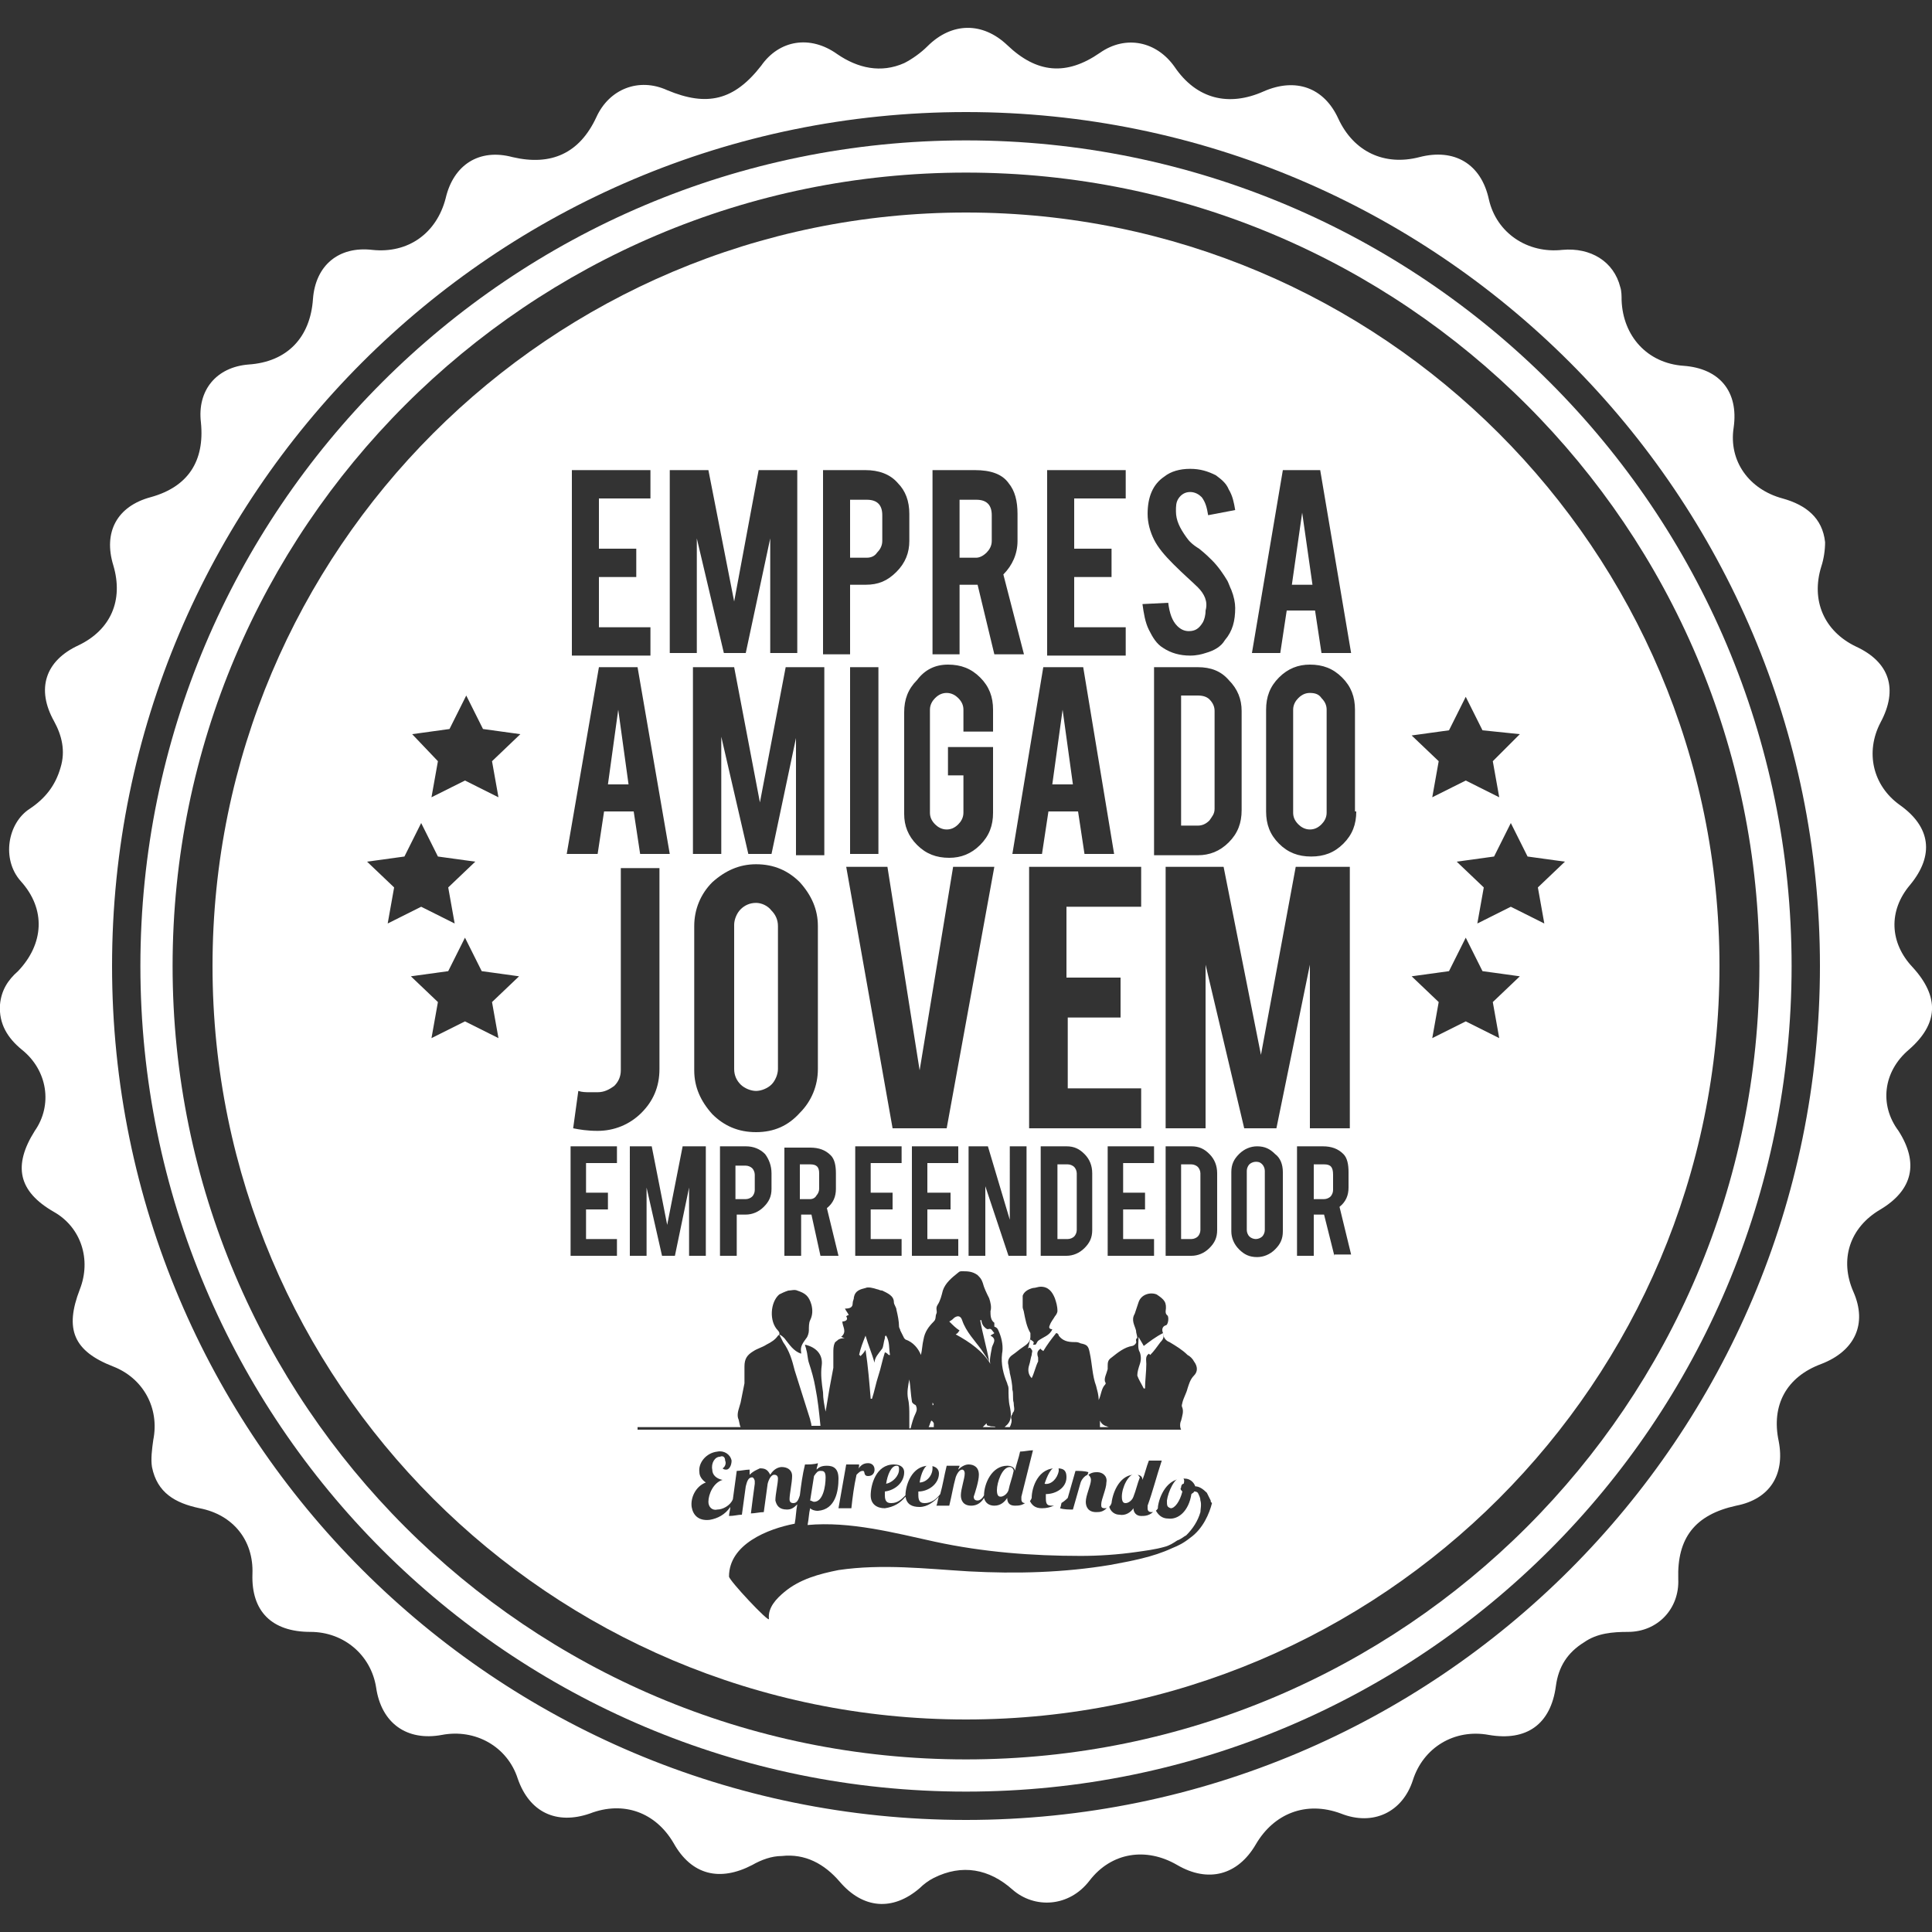 <?xml version="1.0" encoding="utf-8"?>
<!-- Generator: Adobe Illustrator 21.0.0, SVG Export Plug-In . SVG Version: 6.00 Build 0)  -->
<svg version="1.1" id="Camada_1" xmlns="http://www.w3.org/2000/svg" xmlns:xlink="http://www.w3.org/1999/xlink" x="0px" y="0px"
	 viewBox="0 0 150 150" style="enable-background:new 0 0 150 150;" xml:space="preserve">
<rect x="0" y="0" width="150" height="150" fill="#333333" stroke="none"/>
<style type="text/css">
	.st0{fill:#FFFFFF;}
	.st1{fill:none;}
</style>
<g>
	<path class="st0" d="M75,10.9c-35.4,0-64.1,28.7-64.1,64.1c0,35.4,28.7,64.1,64.1,64.1c35.4,0,64.1-28.7,64.1-64.1
		C139.1,39.6,110.4,10.9,75,10.9z M75,136.6c-34,0-61.6-27.6-61.6-61.6C13.4,41,41,13.4,75,13.4c34,0,61.6,27.6,61.6,61.6
		C136.6,109,109,136.6,75,136.6z"/>
	<path class="st0" d="M148.2,81.5c2.3-2,2.4-4.1,0.3-6.4c-1.8-1.9-1.9-4.4-0.2-6.4c1.9-2.3,1.6-4.5-0.8-6.2
		c-2.1-1.5-2.7-4.1-1.5-6.4c1.4-2.6,0.7-4.7-1.9-5.9c-2.5-1.2-3.5-3.6-2.7-6.2c0.2-0.6,0.3-1.3,0.3-1.9c-0.2-1.9-1.5-2.9-3.3-3.4
		c-2.6-0.7-4.2-2.9-3.8-5.5c0.4-2.8-1.1-4.6-3.9-4.8c-2.8-0.2-4.7-2.3-4.8-5.1c0-0.3,0-0.7-0.1-1c-0.5-2-2.3-3.1-4.5-2.9
		c-2.7,0.3-5.1-1.3-5.7-3.9c-0.6-2.8-2.7-4-5.4-3.3c-2.7,0.7-5.1-0.4-6.3-3c-1.1-2.4-3.3-3.2-5.8-2.1c-2.7,1.2-5.2,0.6-6.9-1.9
		c-1.4-2-3.8-2.5-5.8-1.1c-2.6,1.8-4.9,1.6-7.2-0.6c-1.9-1.8-4.3-1.8-6.2,0.1c-0.5,0.5-1.2,1-1.8,1.3c-1.8,0.8-3.6,0.4-5.2-0.7
		c-2.1-1.5-4.5-1.1-5.9,0.9C57,7.8,54.9,8.3,51.8,7c-2.2-1-4.5-0.1-5.5,2.1c-1.3,2.8-3.5,3.8-6.5,3.1c-2.6-0.7-4.6,0.6-5.2,3.2
		c-0.7,2.7-2.9,4.3-5.7,4c-2.6-0.3-4.4,1.2-4.6,3.8c-0.2,3-2,4.9-5,5.1c-2.5,0.2-4,2-3.7,4.5c0.3,3-1,5-3.9,5.8
		c-2.6,0.7-3.7,2.7-2.9,5.3c0.8,2.7-0.2,5-2.7,6.2c-2.6,1.2-3.3,3.4-1.9,5.9c0.6,1.1,0.9,2.3,0.5,3.6c-0.4,1.4-1.2,2.4-2.4,3.2
		c-1.7,1.1-2.2,3.9-0.7,5.6c2,2.2,1.8,4.9-0.2,7C0.6,76.1,0.1,76.9,0,78c-0.1,1.5,0.6,2.6,1.7,3.5c2,1.6,2.4,4.3,1,6.3
		c-1.7,2.7-1.3,4.7,1.5,6.3c2.1,1.2,2.9,3.7,2,6c-1.2,3.1-0.5,4.8,2.6,6c2.3,0.9,3.6,3.2,3.1,5.7c-0.1,0.7-0.2,1.5-0.1,2.1
		c0.4,2,1.8,2.8,3.7,3.2c2.6,0.5,4.2,2.5,4.1,5.1c-0.1,2.9,1.5,4.5,4.5,4.5c2.6,0,4.7,1.8,5.1,4.3c0.4,2.8,2.4,4.2,5.1,3.7
		c2.6-0.5,5.1,0.9,5.9,3.4c0.9,2.6,3,3.6,5.6,2.7c2.6-1,5.1-0.1,6.5,2.3c1.4,2.5,3.6,3,6.1,1.7c0.7-0.4,1.5-0.7,2.3-0.7
		c1.8-0.2,3.3,0.6,4.5,2c1.8,2.1,4.1,2.3,6.2,0.5c0.3-0.3,0.7-0.6,1.1-0.8c2.2-1.1,4.3-0.7,6.1,0.9c1.7,1.5,4.4,1.4,6-0.7
		c1.7-2.2,4.4-2.6,6.8-1.2c2.4,1.4,4.7,0.8,6.1-1.6c1.4-2.4,3.9-3.4,6.6-2.4c2.5,1,4.8-0.1,5.6-2.6c0.8-2.5,3.2-4,5.9-3.5
		c2.9,0.5,4.8-0.8,5.2-3.8c0.2-1.5,0.9-2.6,2.2-3.4c1-0.7,2.2-0.8,3.4-0.8c2.3,0,4-1.8,3.9-4.1c-0.1-3.2,1.3-5,4.5-5.7
		c2.6-0.5,3.8-2.4,3.3-5c-0.6-2.8,0.6-5,3.3-6c2.6-1,3.6-3.1,2.5-5.6c-1.1-2.5-0.3-5,2.1-6.4c2.5-1.5,3-3.6,1.4-6.1
		C145.9,85.8,146.2,83.2,148.2,81.5z M75,141.3c-36.6,0-66.3-29.7-66.3-66.3C8.7,38.4,38.4,8.7,75,8.7c36.6,0,66.3,29.7,66.3,66.3
		C141.3,111.6,111.6,141.3,75,141.3z"/>
	<path class="st0" d="M69.8,114.1c0-0.2,0-0.3-0.2-0.3c-0.4,0-0.7,0.7-0.8,1.4C69.3,115.1,69.8,114.6,69.8,114.1z"/>
	<path class="st0" d="M72.4,114c0-0.2,0-0.3-0.2-0.3c-0.4,0-0.7,0.7-0.8,1.4C71.9,115.1,72.4,114.6,72.4,114z"/>
	<path class="st0" d="M91.7,96.2h0.8c0.2,0,0.4-0.1,0.5-0.2c0.1-0.1,0.2-0.3,0.2-0.5v-4.4c0-0.2-0.1-0.4-0.2-0.5
		c-0.1-0.1-0.3-0.2-0.5-0.2h-0.8V96.2z"/>
	<path class="st0" d="M82.2,114.2c0-0.2,0-0.3-0.2-0.3c-0.4,0-0.7,0.7-0.9,1.3C81.6,115.3,82.1,114.8,82.2,114.2z"/>
	<path class="st0" d="M91.7,114.7c-0.5,0-1,1.1-1.1,1.8c0,0.4,0,0.5,0.3,0.6c0.3,0,0.7-0.5,0.9-1.3c-0.1-0.1-0.2-0.2-0.1-0.3
		c0-0.2,0.1-0.3,0.2-0.3C92,114.9,91.9,114.7,91.7,114.7z"/>
	<path class="st0" d="M78.4,113.9c-0.6,0-1,1.2-1,1.8c0,0.5,0.2,0.5,0.3,0.5c0.2,0,0.5-0.2,0.6-0.5c0,0,0,0,0,0
		c0.1-0.5,0.3-1,0.4-1.5C78.7,114.1,78.6,113.9,78.4,113.9z"/>
	<path class="st0" d="M63.2,116.6c0.7,0,0.9-1.2,0.9-1.9c0-0.5-0.2-0.5-0.4-0.5c-0.2,0-0.3,0.1-0.5,0.4c-0.1,0.6-0.2,1.3-0.3,1.9
		C63,116.5,63.1,116.6,63.2,116.6z"/>
	<path class="st0" d="M88.2,114.4c-0.6,0-1.1,1.1-1.1,1.8c0,0.5,0.2,0.5,0.3,0.5c0.2,0,0.5-0.2,0.6-0.5c0,0,0,0,0,0
		c0.2-0.5,0.3-1,0.5-1.5C88.4,114.6,88.4,114.5,88.2,114.4z"/>
	<path class="st0" d="M93,54h-1.3v10.1H93c0.3,0,0.6-0.1,0.9-0.4c0.2-0.3,0.4-0.5,0.4-0.9v-7.6c0-0.3-0.1-0.6-0.4-0.9
		C93.7,54.1,93.4,54,93,54z"/>
	<path class="st0" d="M57.1,93.1h0.8c0.2,0,0.4-0.1,0.5-0.2c0.1-0.1,0.2-0.3,0.2-0.5v-1.2c0-0.2-0.1-0.4-0.2-0.5
		c-0.1-0.1-0.3-0.2-0.5-0.2h-0.8V93.1z"/>
	<path class="st0" d="M76.6,42.9c0.2-0.2,0.4-0.5,0.4-0.9V40c0-0.8-0.4-1.2-1.2-1.2h-1.3v4.5h1.3C76,43.3,76.3,43.2,76.6,42.9z"/>
	<path class="st0" d="M68.1,42.9c0.2-0.2,0.4-0.5,0.4-0.9V40c0-0.4-0.1-0.7-0.3-0.9c-0.2-0.2-0.5-0.3-0.9-0.3H66v4.5h1.3
		C67.6,43.3,67.9,43.2,68.1,42.9z"/>
	<polygon class="st0" points="48,55.1 47.2,60.9 48.8,60.9 	"/>
	<path class="st0" d="M82.1,96.2h0.8c0.2,0,0.4-0.1,0.5-0.2c0.1-0.1,0.2-0.3,0.2-0.5v-4.4c0-0.2-0.1-0.4-0.2-0.5
		c-0.1-0.1-0.3-0.2-0.5-0.2h-0.8V96.2z"/>
	<polygon class="st0" points="82.5,55.1 81.7,60.9 83.3,60.9 	"/>
	<path class="st0" d="M58.7,70.1c-0.5,0-0.9,0.2-1.2,0.5c-0.3,0.3-0.5,0.8-0.5,1.2V83c0,0.5,0.2,0.9,0.5,1.2
		c0.3,0.3,0.8,0.5,1.2,0.5s0.9-0.2,1.2-0.5c0.3-0.3,0.5-0.8,0.5-1.2V71.9c0-0.5-0.2-0.9-0.5-1.2C59.6,70.3,59.1,70.1,58.7,70.1z"/>
	<path class="st0" d="M76.6,110.5c-0.1,0.1-0.2,0.2-0.3,0.3h1c-0.1-0.1-0.3,0-0.5-0.1C76.6,110.7,76.6,110.6,76.6,110.5z"/>
	<path class="st0" d="M85.4,110.3c0,0.2,0,0.3,0,0.5h0.7c-0.1,0-0.2-0.1-0.3-0.1C85.6,110.6,85.5,110.5,85.4,110.3z"/>
	<path class="st0" d="M77,104.7c0-0.3,0.5-0.7-0.1-1c0.1-0.1,0.2-0.1,0.3-0.2c-0.2-0.2-0.2-0.4-0.5-0.3c-0.1,0-0.2-0.1-0.3-0.2
		c-0.1-0.1-0.2-0.3-0.2-0.5c0,0-0.1,0-0.1,0c0.2,1.1,0.5,2.1,0.7,3.2c-0.2-0.3-0.4-0.6-0.6-0.9c-0.5-0.7-1.2-1.4-1.5-2.3
		c-0.1-0.3-0.3-0.4-0.6-0.2c-0.1,0.1-0.2,0.2-0.4,0.3c0.3,0.3,0.5,0.5,0.8,0.7c-0.1,0.1-0.1,0.2-0.3,0.3c1.1,0.6,2.1,1.3,2.7,2.3
		C76.8,105.7,76.9,105.2,77,104.7z"/>
	<path class="st0" d="M88.8,104.5c-0.1-0.2-0.3-0.5-0.4-0.7c0,0.4-0.1,0.9,0.1,1.2c0.1,0.3,0.1,0.6,0,0.9c-0.1,0.3-0.2,0.6-0.2,0.9
		c0.1,0.3,0.3,0.6,0.5,1c0,0,0.1,0,0.1,0c0-0.6,0.1-1.3,0.1-1.9c0-0.3-0.1-0.6,0.2-0.8c0,0,0.1,0.1,0.1,0.1c0.3-0.3,0.5-0.6,0.8-1
		c0.2-0.2,0.3-0.4,0.2-0.7C89.7,103.8,89.2,104.2,88.8,104.5z"/>
	<path class="st0" d="M102.8,90.4H102v2.7h0.8c0.2,0,0.4-0.1,0.5-0.2c0.1-0.1,0.2-0.3,0.2-0.5v-1.2
		C103.5,90.6,103.3,90.4,102.8,90.4z"/>
	<path class="st0" d="M63.4,92.8c0.1-0.1,0.2-0.3,0.2-0.5v-1.2c0-0.5-0.2-0.7-0.7-0.7h-0.8v2.7h0.8C63.1,93.1,63.3,93,63.4,92.8z"/>
	<path class="st0" d="M72.3,110.3C72.3,110.3,72.3,110.3,72.3,110.3c-0.1,0.2-0.1,0.3-0.2,0.5h0.4c0-0.1,0-0.2,0-0.3
		C72.5,110.5,72.4,110.3,72.3,110.3z"/>
	<path class="st0" d="M97.5,90.2c-0.2,0-0.4,0.1-0.5,0.2c-0.1,0.1-0.2,0.3-0.2,0.5v4.6c0,0.2,0.1,0.4,0.2,0.5
		c0.1,0.1,0.3,0.2,0.5,0.2c0.2,0,0.4-0.1,0.5-0.2c0.1-0.1,0.2-0.3,0.2-0.5v-4.6c0-0.2-0.1-0.4-0.2-0.5
		C97.9,90.3,97.8,90.2,97.5,90.2z"/>
	<path class="st0" d="M75,16.5c-32.3,0-58.5,26.2-58.5,58.5c0,32.3,26.2,58.5,58.5,58.5c32.3,0,58.5-26.2,58.5-58.5
		C133.5,42.7,107.3,16.5,75,16.5z M99.6,36.5h2.9l2.4,14.2h-2.3l-0.5-3.3h-2.2l-0.5,3.3h-2.2L99.6,36.5z M99.1,87.6h-2.5l-3-12.7
		v12.7h-3.1V67.3H95l2.9,14.6l2.7-14.6h4.2v20.3h-3.1V74.9L99.1,87.6z M99.6,91v4.6c0,0.6-0.2,1-0.6,1.4c-0.4,0.4-0.9,0.6-1.4,0.6
		c-0.6,0-1-0.2-1.4-0.6c-0.4-0.4-0.6-0.9-0.6-1.4V91c0-0.6,0.2-1,0.6-1.4c0.4-0.4,0.9-0.6,1.4-0.6c0.6,0,1,0.2,1.4,0.6
		C99.4,89.9,99.6,90.4,99.6,91z M94.5,91.1v4.4c0,0.6-0.2,1-0.6,1.4c-0.4,0.4-0.9,0.6-1.4,0.6h-2V89h2c0.6,0,1,0.2,1.4,0.6
		C94.3,90,94.5,90.5,94.5,91.1z M96.4,62.9c0,1-0.3,1.8-1,2.5c-0.7,0.7-1.5,1-2.4,1h-3.4V51.8H93c1,0,1.8,0.3,2.4,1
		c0.7,0.7,1,1.5,1,2.4V62.9z M88.9,92.6v1.3h-1.7v2.3h2.4v1.3h-3.6V89h3.6v1.3h-2.4v2.3H88.9z M93,45.6c-0.4-0.4-1.1-1-1.9-1.8
		c-0.7-0.7-1.2-1.3-1.5-1.9c-0.3-0.6-0.5-1.3-0.5-2c0-1.3,0.4-2.3,1.3-2.9c0.5-0.4,1.2-0.6,2-0.6c0.8,0,1.4,0.2,2,0.5
		c0.4,0.3,0.8,0.6,1,1.1c0.3,0.5,0.4,1,0.5,1.6L93.8,40c-0.1-0.6-0.2-1-0.5-1.4c-0.2-0.2-0.5-0.4-0.9-0.4c-0.4,0-0.7,0.2-0.9,0.5
		c-0.2,0.3-0.2,0.6-0.2,1c0,0.7,0.3,1.3,0.8,2c0.2,0.3,0.5,0.6,1,0.9c0.5,0.4,0.8,0.7,1,0.9c0.5,0.5,0.9,1.1,1.2,1.6
		c0.1,0.2,0.2,0.5,0.3,0.7c0.2,0.5,0.3,1,0.3,1.4c0,1-0.2,1.8-0.8,2.5c-0.3,0.5-0.8,0.8-1.5,1c-0.3,0.1-0.7,0.2-1.2,0.2
		c-0.8,0-1.5-0.2-2.1-0.6c-0.5-0.3-0.8-0.8-1.1-1.4c-0.3-0.6-0.4-1.3-0.5-2l2-0.1c0.1,0.8,0.3,1.4,0.7,1.8c0.3,0.3,0.6,0.4,0.9,0.4
		c0.5,0,0.8-0.2,1.1-0.7c0.1-0.2,0.2-0.5,0.2-0.9C93.8,46.7,93.5,46.1,93,45.6z M88.5,70.4h-5.7v5.5H87V79h-4.1v5.5h5.7v3.1h-8.7
		V67.3h8.7V70.4z M84.8,91.1v4.4c0,0.6-0.2,1-0.6,1.4c-0.4,0.4-0.9,0.6-1.4,0.6h-2V89h2c0.6,0,1,0.2,1.4,0.6
		C84.6,90,84.8,90.5,84.8,91.1z M81.3,36.5h6.1v2.2h-4v3.9h2.9v2.2h-2.9v3.9h4v2.2h-6.1V36.5z M84.1,51.8l2.4,14.5h-2.3L83.7,63
		h-2.3l-0.5,3.3h-2.3L81,51.8H84.1z M73.8,92.6v1.3H72v2.3h2.4v1.3h-3.6V89h3.6v1.3H72v2.3H73.8z M73.5,87.6h-4.2l-3.6-20.3h3.2
		l2.5,15.8L74,67.3h3.2L73.5,87.6z M69.3,92.6v1.3h-1.7v2.3h2.4v1.3h-3.6V89h3.6v1.3h-2.4v2.3H69.3z M66,66.3V51.8h2.2v14.5H66z
		 M75.3,89h1.4l1.7,5.7V89h1.3v8.5h-1.4l-1.8-5.4v5.4h-1.3V89z M72.3,36.5h3.4c1.2,0,2.1,0.3,2.6,1c0.5,0.6,0.7,1.4,0.7,2.4V42
		c0,1-0.4,1.9-1.1,2.6l1.6,6.2h-2.3l-1.3-5.4c-0.1,0-0.1,0-0.2,0h-1.2v5.4h-2.1V36.5z M73.6,51.6c1,0,1.8,0.3,2.5,1
		c0.7,0.7,1,1.5,1,2.5v1.7h-2.3v-1.7c0-0.3-0.1-0.6-0.4-0.9c-0.2-0.2-0.5-0.4-0.9-0.4c-0.3,0-0.6,0.1-0.9,0.4
		c-0.2,0.2-0.4,0.5-0.4,0.9v8c0,0.3,0.1,0.6,0.4,0.9c0.2,0.2,0.5,0.4,0.9,0.4c0.3,0,0.6-0.1,0.9-0.4c0.2-0.2,0.4-0.5,0.4-0.9v-2.9
		h-1.2V58h3.5v5.1c0,1-0.3,1.8-1,2.5c-0.7,0.7-1.5,1-2.4,1c-1,0-1.8-0.3-2.5-1c-0.7-0.7-1-1.5-1-2.4v-7.9c0-1,0.3-1.8,1-2.5
		C71.8,52,72.6,51.6,73.6,51.6z M63.8,36.5h3.4c1,0,1.9,0.3,2.5,1c0.6,0.6,0.9,1.4,0.9,2.4V42c0,0.9-0.3,1.7-1,2.4
		c-0.7,0.7-1.4,1-2.4,1H66v5.4h-2.1V36.5z M58.7,87.9c-1.4,0-2.5-0.5-3.4-1.4c-0.9-1-1.4-2.1-1.4-3.4V71.9c0-1.3,0.5-2.5,1.4-3.4
		c1-0.9,2.1-1.4,3.4-1.4c1.4,0,2.5,0.5,3.4,1.4c0.9,1,1.4,2.1,1.4,3.4V83c0,1.3-0.5,2.5-1.4,3.4C61.2,87.4,60.1,87.9,58.7,87.9z
		 M59.9,91.1v1.2c0,0.6-0.2,1-0.6,1.4c-0.4,0.4-0.9,0.6-1.4,0.6h-0.7v3.2h-1.3v-8.5h2c0.6,0,1.1,0.2,1.5,0.6
		C59.7,90,59.9,90.5,59.9,91.1z M59.9,66.3h-1.8L56,57.2v9.1h-2.2V51.8H57l2,10.5l2-10.5h3v14.6h-2.2v-9.1L59.9,66.3z M60.9,89.1h2
		c0.7,0,1.2,0.2,1.6,0.6c0.3,0.3,0.4,0.8,0.4,1.4v1.2c0,0.6-0.2,1.1-0.7,1.5l0.9,3.7h-1.4L63,94.3c0,0-0.1,0-0.1,0h-0.7v3.2h-1.3
		V89.1z M51.9,36.5H55l2,10.2l1.9-10.2h3v14.2h-2.1v-8.9l-1.9,8.9h-1.7l-2.1-8.9v8.9h-2.1V36.5z M44.4,36.5h6.1v2.2h-4v3.9h2.9v2.2
		h-2.9v3.9h4v2.2h-6.1V36.5z M28.5,66.9l2.9-0.4l1.3-2.6l1.3,2.6l2.9,0.4l-2.1,2l0.5,2.8l-2.6-1.3l-2.6,1.3l0.5-2.8L28.5,66.9z
		 M38.7,80.6l-2.6-1.3l-2.6,1.3l0.5-2.8l-2.1-2l2.9-0.4l1.3-2.6l1.3,2.6l2.9,0.4l-2.1,2L38.7,80.6z M38.2,59.1l0.5,2.8l-2.6-1.3
		l-2.6,1.3l0.5-2.8L32,57l2.9-0.4l1.3-2.6l1.3,2.6l2.9,0.4L38.2,59.1z M46.5,51.8h3L52,66.3h-2.3L49.2,63h-2.3l-0.5,3.3H44
		L46.5,51.8z M51.2,67.4V83c0,1.4-0.5,2.5-1.4,3.4c-0.9,0.9-2.1,1.4-3.4,1.4c-0.8,0-1.4-0.1-1.9-0.2l0.4-2.9
		c0.3,0.1,0.6,0.1,0.9,0.1c0.2,0,0.4,0,0.6,0c0.5,0,0.9-0.2,1.3-0.5c0.3-0.3,0.5-0.7,0.5-1.2V67.4H51.2z M47.9,90.3h-2.4v2.3h1.7
		v1.3h-1.7v2.3h2.4v1.3h-3.6V89h3.6V90.3z M48.8,89h1.8l1.2,6.1L53,89h1.8v8.5h-1.3v-5.3l-1.1,5.3h-1l-1.2-5.3v5.3h-1.3V89z
		 M92.4,119.4C92.3,119.5,92.3,119.5,92.4,119.4c-0.5,0.4-0.9,0.6-1.4,0.8c-1.5,0.7-3.2,1-4.8,1.3c-3.6,0.6-7.3,0.7-11,0.5
		c-3.3-0.2-6.7-0.6-10.1-0.1c-1.5,0.3-3,0.7-4.2,1.7c-0.6,0.5-1.3,1.2-1.2,2.1c0,0.3-3.1-3-3.1-3.3c0-2.5,3-3.7,5.1-4.1
		c0.1-0.5,0.1-1,0.2-1.5c-0.3,0.3-0.5,0.4-0.8,0.4c-0.6,0-0.8-0.3-0.9-0.7c0-0.5,0.2-1.3,0.2-1.7c0-0.2-0.1-0.3-0.3-0.3
		c-0.2,0-0.4,0.3-0.5,0.7c-0.1,0.7-0.2,1.5-0.3,2.2c-0.3,0-0.7,0.1-1,0.1c0.1-0.8,0.2-1.6,0.3-2.3c0-0.1,0-0.1,0-0.2
		c0-0.1-0.1-0.3-0.2-0.3c-0.3,0-0.4,0.3-0.5,0.7c-0.1,0.7-0.2,1.5-0.3,2.2c-0.3,0-0.6,0.1-1,0.1c0-0.2,0.1-0.5,0.1-0.7
		c-0.4,0.6-1,0.9-1.6,1c-0.9,0.1-1.3-0.4-1.4-1c-0.1-0.7,0.3-1.6,1.1-1.9c-0.3-0.2-0.5-0.5-0.5-0.8c-0.1-0.7,0.5-1.5,1.4-1.6
		c0.5-0.1,1,0.2,1.1,0.7c0,0.4-0.2,0.7-0.4,0.7c-0.1,0-0.2,0-0.3-0.1c0.2-0.1,0.3-0.4,0.2-0.6c0-0.3-0.2-0.4-0.4-0.3
		c-0.4,0-0.7,0.5-0.6,1c0,0.4,0.3,0.7,0.8,0.8c-0.7,0.2-1.1,1.1-1.1,1.7c0,0.4,0.3,0.7,0.7,0.6c0.4,0,1-0.3,1.2-0.8
		c0.1-0.7,0.2-1.5,0.3-2.2c0.3,0,0.7-0.1,1-0.1c0,0.1,0,0.2,0,0.4c0.3-0.3,0.6-0.4,0.8-0.5c0.4,0,0.6,0.1,0.8,0.5
		c0.3-0.5,0.7-0.6,0.9-0.6c0.4,0,0.8,0.2,0.8,0.7c0,0.5-0.2,1.4-0.2,1.8c0,0.2,0.1,0.3,0.3,0.3c0.3,0,0.4-0.3,0.5-0.6c0,0,0,0,0,0
		c0.1-0.8,0.2-1.6,0.4-2.4c0.3,0,0.7,0,1-0.1c0,0.2-0.1,0.3-0.1,0.5c0.2-0.2,0.4-0.3,0.8-0.3c0.5,0,0.9,0.2,0.9,1
		c0,0.9-0.2,2.4-1.6,2.5c-0.3,0-0.5-0.1-0.6-0.2c-0.1,0.4-0.1,0.8-0.2,1.3c3.3-0.3,6.7,0.6,9.9,1.3c3.7,0.8,7.5,1.1,11.3,1.1
		c1.4,0,2.9-0.1,4.3-0.3c0.7-0.1,1.5-0.2,2.2-0.4c0.4-0.1,0.7-0.3,1-0.5c0.3-0.1,0.5-0.3,0.7-0.4c0.5-0.5,0.9-1.1,1.1-1.8
		c0-0.2,0.1-0.6,0-0.9c0-0.2-0.1-0.4-0.2-0.6c-0.1-0.1-0.2-0.1-0.3-0.1c0,0.1-0.1,0.1-0.2,0.2c-0.2,1.3-1,2-1.8,1.9
		c-0.5,0-0.8-0.3-1-0.7c-0.4,0.5-0.8,0.5-1.1,0.5c-0.4,0-0.6-0.3-0.6-0.6c-0.2,0.3-0.6,0.6-1.1,0.5c-0.3,0-0.7-0.2-0.8-0.7
		c-0.4,0.5-0.7,0.5-1,0.5c-0.6,0-0.8-0.4-0.8-0.8c0-0.5,0.4-1.3,0.4-1.7c0-0.2-0.1-0.3-0.2-0.4c-0.2,0-0.5,0.3-0.6,0.6
		c-0.2,0.7-0.4,1.4-0.6,2.1c-0.3,0-0.7,0-1-0.1c0.1-0.2,0.1-0.5,0.2-0.7c-0.4,0.4-0.9,0.7-1.6,0.7c-0.5,0-0.8-0.2-1-0.7
		c-0.4,0.5-0.8,0.5-1.1,0.5c-0.4,0-0.6-0.2-0.6-0.6c-0.2,0.3-0.5,0.6-1,0.6c-0.4,0-0.7-0.2-0.8-0.6c-0.3,0.5-0.7,0.6-1,0.6
		c-0.6,0-0.8-0.4-0.8-0.8c0-0.5,0.3-1.3,0.3-1.7c0-0.2-0.1-0.3-0.2-0.3c-0.2,0-0.4,0.3-0.5,0.6c-0.2,0.7-0.3,1.4-0.5,2.2
		c-0.3,0-0.7,0-1,0c0.1-0.2,0.1-0.5,0.2-0.7c-0.4,0.4-0.9,0.8-1.5,0.8c-0.6,0-1-0.2-1.1-0.8c-0.4,0.5-0.9,0.8-1.6,0.9
		c-0.6,0-1.1-0.3-1.1-1c0-0.8,0.4-2.4,1.8-2.4c0.6,0,0.8,0.3,0.8,0.6c0,0.8-0.7,1.4-1.5,1.5c0,0.1,0,0.2,0,0.3
		c0,0.5,0.2,0.6,0.5,0.6c0.5,0,0.8-0.3,1.1-0.6c0-0.8,0.5-2.3,1.8-2.3c0.6,0,0.8,0.3,0.8,0.6c0,0.8-0.8,1.4-1.6,1.4
		c0,0.1,0,0.2,0,0.3c0,0.5,0.2,0.6,0.5,0.6c0.5,0,0.9-0.3,1.2-0.7h0c0.2-0.7,0.3-1.4,0.5-2.2c0.3,0,0.7,0,1,0c0,0.1-0.1,0.2-0.1,0.3
		c0.3-0.3,0.6-0.4,0.8-0.4c0.4,0,0.8,0.2,0.8,0.8c0,0.5-0.3,1.4-0.4,1.7c0,0.2,0.1,0.3,0.3,0.3c0.2,0,0.4-0.2,0.5-0.4c0,0,0,0,0,0
		c0-0.9,0.6-2.3,1.8-2.3c0.4,0,0.6,0.2,0.6,0.4c0,0,0,0,0,0c0.1-0.5,0.3-1,0.4-1.5c0.3,0,0.7-0.1,1-0.1c-0.3,1.2-0.6,2.4-0.9,3.6
		c0,0.1,0,0.2,0,0.2c0,0.2,0.1,0.3,0.3,0.3c0.2,0,0.4-0.1,0.5-0.4c0,0,0,0,0,0c0-0.8,0.5-2.4,2-2.3c0.6,0,0.7,0.3,0.7,0.7
		c0,0.8-0.8,1.3-1.6,1.3c0,0.1,0,0.2,0,0.3c0,0.5,0.1,0.6,0.5,0.6c0.5,0,0.9-0.3,1.2-0.6h0c0.2-0.7,0.4-1.4,0.6-2.1
		c0.3,0,0.7,0,1,0.1c0,0.1-0.1,0.2-0.1,0.3c0.3-0.3,0.6-0.3,0.8-0.3c0.4,0,0.8,0.3,0.7,0.8c0,0.5-0.4,1.3-0.4,1.7
		c0,0.2,0,0.3,0.3,0.3c0.2,0,0.4-0.1,0.5-0.4c0,0,0,0,0,0c0.1-0.9,0.7-2.3,1.9-2.2c0.4,0,0.5,0.2,0.5,0.4c0,0,0,0,0,0
		c0.2-0.5,0.3-1,0.5-1.5c0.3,0,0.7,0,1,0c-0.4,1.2-0.7,2.4-1.1,3.5c0,0.1,0,0.2,0,0.2c0,0.2,0.1,0.3,0.3,0.3c0.2,0,0.4-0.1,0.5-0.3
		c0,0,0,0,0-0.1c0.1-0.8,0.7-2.3,2.1-2.2c0.4,0,0.7,0.3,0.8,0.6c0.3,0,0.6,0.2,0.9,0.5c0.1,0.2,0.2,0.4,0.3,0.6c0,0.1,0,0.1,0.1,0.2
		C93.9,117.5,93.4,118.7,92.4,119.4z M67.4,113.6c0.3,0,0.5,0.2,0.5,0.5c0,0.2-0.1,0.5-0.5,0.5c-0.4,0-0.2-0.4-0.4-0.4
		c-0.2,0-0.3,0.1-0.5,0.3c-0.2,0.9-0.3,1.7-0.4,2.6c-0.3,0-0.7,0-1,0c0.2-1.1,0.4-2.3,0.6-3.4c0.3,0,0.7,0,1,0c0,0.1,0,0.3-0.1,0.4
		C66.8,113.8,67,113.6,67.4,113.6z M99.8,111H49.5v-0.2h8c-0.1-0.2-0.1-0.5-0.2-0.7c-0.1-0.4,0.1-0.8,0.2-1.2c0.1-0.5,0.2-1,0.3-1.5
		c0-0.4,0-0.8,0-1.3c0-0.6,0.2-0.9,0.7-1.2c0.3-0.2,0.7-0.3,1-0.5c0.4-0.2,0.7-0.4,0.9-0.7c0,0,0,0,0,0l0,0c0,0,0,0,0,0c0,0,0,0,0,0
		c0.2-0.1,0.1-0.3,0-0.4c-0.7-0.7-0.6-2.2,0.1-2.8c0.2-0.1,0.4-0.2,0.7-0.3c0.2,0,0.5-0.1,0.7,0c0.6,0.2,0.9,0.4,1.1,1.1
		c0.1,0.4,0.1,0.8-0.1,1.2c-0.1,0.2-0.1,0.5-0.1,0.8c0,0.2-0.1,0.5-0.2,0.6c-0.2,0.3-0.5,0.6-0.4,1.1c0,0,0,0.1,0,0.1
		c-0.6-0.2-0.9-0.7-1.3-1.2c-0.1-0.1-0.2-0.2-0.4-0.3c0,0,0,0,0,0c0,0,0,0,0,0c0.1,0.2,0.2,0.4,0.3,0.6c0.5,0.7,0.7,1.4,0.9,2.2
		c0.4,1.3,0.8,2.5,1.2,3.8c0,0.1,0.1,0.3,0.1,0.5h0.7c-0.1-1-0.2-2-0.4-3c-0.1-0.6-0.3-1.3-0.5-1.9c-0.1-0.3-0.1-0.7-0.2-1
		c0-0.1-0.1-0.3-0.1-0.4c0.9,0.2,1.4,0.8,1.3,1.6c-0.1,0.7,0,1.4,0.1,2.1c0,0.5,0.1,1,0.2,1.5c0.1-0.6,0.2-1.2,0.3-1.8
		c0.1-0.5,0.2-1.1,0.3-1.6c0-0.4,0-0.8,0-1.2c0-0.2,0-0.5,0.1-0.7c0-0.1,0.2-0.2,0.3-0.3c0.2-0.1,0.3-0.1,0.5-0.1
		c-0.1,0-0.2-0.1-0.3-0.1c0.5-0.4,0.1-0.8,0.1-1.2c0.2,0,0.5-0.1,0.3-0.4c0,0,0.1-0.1,0.2-0.1c-0.1-0.2-0.2-0.3-0.3-0.5
		c0.4,0,0.6-0.1,0.6-0.4c0-0.2,0.1-0.3,0.1-0.5c0.1-0.5,0.5-0.6,0.9-0.7c0.2-0.1,0.6,0,0.9,0.1c0.1,0,0.2,0.1,0.4,0.1
		c0.4,0.2,0.9,0.4,0.9,0.9c0,0.2,0.2,0.4,0.2,0.6c0.1,0.4,0.2,0.9,0.2,1.3c0,0.1,0.1,0.2,0.1,0.3c0.1,0.2,0.2,0.4,0.3,0.6
		c0,0,0.1,0.1,0.1,0.1c0.6,0.2,1,0.7,1.2,1.2c0.1-0.4,0.1-0.8,0.2-1.2c0.1-0.6,0.4-1,0.8-1.4c0.2-0.2,0.1-0.4,0.2-0.6
		c0.1-0.2-0.1-0.4,0.1-0.7c0.2-0.3,0.3-0.7,0.4-1.1c0.2-0.6,0.7-1,1.2-1.4c0.1-0.1,0.2-0.1,0.3-0.1c0.4,0,0.8,0,1.2,0.3
		c0.2,0.2,0.3,0.3,0.4,0.6c0.1,0.4,0.3,0.8,0.5,1.2c0.1,0.3,0.2,0.7,0.1,1c0,0.3,0,0.7,0.3,0.9c0,0.1,0,0.2,0,0.3
		c0.3,0.1,0.3,0.3,0.4,0.5c0.2,0.5,0.3,1.1,0.2,1.6c-0.1,0.8,0.1,1.6,0.4,2.3c0,0.1,0.1,0.2,0.1,0.4c0,0.5,0,1,0.1,1.4
		c0.1,0.5,0.2,1.1-0.3,1.5c0,0-0.1,0.1-0.1,0.1h0.4c0,0,0,0,0,0c0.1-0.2,0.2-0.5,0.1-0.7c0-0.1,0-0.2,0.1-0.3c0-0.1,0.1-0.2,0.1-0.2
		c0.1-0.2,0-0.4,0-0.7c-0.1-0.3,0-0.7-0.1-1c0-0.4-0.1-0.9-0.2-1.3c0-0.2-0.1-0.4-0.1-0.6c-0.1-0.3,0-0.6,0.3-0.8
		c0.3-0.2,0.5-0.4,0.8-0.6c0.3-0.2,0.6-0.4,0.6-0.8c0-0.1,0-0.2,0-0.3c-0.3-0.5-0.4-1.1-0.5-1.6c0-0.1-0.1-0.3-0.1-0.4
		c0-0.3,0-0.6,0-0.9c0.1-0.3,0.4-0.5,0.8-0.6c0.2,0,0.4-0.1,0.6-0.1c0.6,0,0.9,0.4,1.1,0.9c0.1,0.3,0.2,0.6,0.2,1
		c0,0.1-0.1,0.3-0.2,0.4c-0.1,0.2-0.3,0.4-0.4,0.7c-0.1,0.2,0,0.3,0.2,0.3c-0.2,0.5-0.7,0.6-1.1,0.9c-0.1,0.1-0.1,0.2-0.2,0.3
		c0,0-0.1,0-0.2,0c0.1-0.2,0.1-0.2-0.2-0.4c-0.1,0.2-0.1,0.5-0.2,0.7c0.1-0.1,0.2-0.1,0.3,0.1c0.1,0.1,0,0.2,0,0.4
		c-0.1,0.3-0.1,0.5-0.2,0.8c-0.1,0.3-0.1,0.7,0.2,1c0.2-0.4,0.3-0.9,0.5-1.3c0-0.1,0-0.2,0-0.3c-0.1-0.3-0.1-0.5,0.2-0.7
		c0,0.1,0.1,0.1,0.2,0.2c0.3-0.5,0.6-0.9,1-1.4c0.1,0,0.2,0.1,0.2,0.2c0.3,0.4,0.7,0.5,1.2,0.5c0.2,0,0.3,0,0.5,0.1
		c0.5,0.1,0.6,0.2,0.7,0.7c0.2,0.9,0.2,1.8,0.5,2.6c0.1,0.4,0.2,0.7,0.2,1.1c0.2-0.4,0.2-0.9,0.5-1.2c0,0,0.1-0.1,0-0.2
		c-0.1-0.3,0.1-0.6,0.2-1c0-0.1,0-0.1,0-0.2c0-0.3,0-0.5,0.3-0.7c0.5-0.4,1-0.8,1.6-0.9c0.1,0,0.4-0.2,0.3-0.4c0-0.1,0-0.2,0.1-0.2
		c0,0,0,0,0,0c0-0.2-0.1-0.4-0.1-0.6c-0.1-0.4-0.4-0.8-0.1-1.3c0.1-0.3,0.2-0.6,0.3-0.9c0.2-0.6,0.9-0.8,1.4-0.6
		c0.6,0.4,0.8,0.6,0.7,1.3c0,0.1,0,0.2,0.1,0.3c0.2,0.1,0.1,0.8-0.1,0.8c-0.3,0.1-0.3,0.4-0.2,0.6c0,0.3,0.2,0.6,0.5,0.7
		c0.5,0.3,1,0.6,1.4,1c0.2,0.1,0.4,0.3,0.5,0.5c0.3,0.4,0.3,0.8,0,1.1c-0.3,0.3-0.4,0.7-0.5,1c-0.1,0.4-0.3,0.7-0.4,1.1
		c0,0.1-0.1,0.2,0,0.4c0.1,0.3,0,0.6-0.1,1c-0.1,0.2-0.1,0.5,0,0.7h8.2V111z M103.6,97.5l-0.8-3.2c0,0-0.1,0-0.1,0H102v3.2h-1.3
		v-8.5h2c0.7,0,1.2,0.2,1.6,0.6c0.3,0.3,0.4,0.8,0.4,1.4v1.2c0,0.6-0.2,1.1-0.7,1.5l0.9,3.7H103.6z M105.3,63c0,1-0.3,1.8-1,2.5
		c-0.7,0.7-1.5,1-2.5,1c-1,0-1.8-0.3-2.5-1c-0.7-0.7-1-1.5-1-2.5v-7.9c0-1,0.3-1.8,1-2.5c0.7-0.7,1.5-1,2.4-1c1,0,1.8,0.3,2.5,1
		s1,1.5,1,2.5V63z M116.4,80.6l-2.6-1.3l-2.6,1.3l0.5-2.8l-2.1-2l2.9-0.4l1.3-2.6l1.3,2.6l2.9,0.4l-2.1,2L116.4,80.6z M121.5,66.9
		l-2.1,2l0.5,2.8l-2.6-1.3l-2.6,1.3l0.5-2.8l-2.1-2l2.9-0.4l1.3-2.6l1.3,2.6L121.5,66.9z M115.9,59.1l0.5,2.8l-2.6-1.3l-2.6,1.3
		l0.5-2.8l-2.1-2l2.9-0.4l1.3-2.6l1.3,2.6L118,57L115.9,59.1z"/>
	<path class="st0" d="M101.7,53.8c-0.3,0-0.6,0.1-0.9,0.4c-0.2,0.2-0.4,0.5-0.4,0.9v8c0,0.3,0.1,0.6,0.4,0.9
		c0.2,0.2,0.5,0.4,0.9,0.4c0.3,0,0.6-0.1,0.9-0.4c0.2-0.2,0.4-0.5,0.4-0.9v-8c0-0.3-0.1-0.6-0.4-0.9
		C102.4,53.9,102.1,53.8,101.7,53.8z"/>
	<polygon class="st0" points="101.1,39.8 100.3,45.4 101.9,45.4 	"/>
	<path class="st0" d="M70.8,108.8c-0.1-0.6-0.1-1.1-0.2-1.7c-0.1,0.5-0.2,1-0.1,1.5c0.1,0.4,0.1,0.9,0.1,1.3c0,0.3,0,0.6,0,1h0.1
		c0.1-0.4,0.2-0.8,0.4-1.2c0.1-0.2,0.1-0.4,0-0.6C70.9,109,70.8,108.9,70.8,108.8z"/>
	<path class="st0" d="M68.7,103.9c-0.1,0.3-0.1,0.6-0.2,0.8c-0.3,0.4-0.6,0.7-0.6,1.1c-0.2-0.7-0.5-1.4-0.7-2.1
		c-0.2,0.5-0.4,1-0.5,1.5c0,0,0.1,0,0.1,0.1c0.1-0.1,0.3-0.3,0.4-0.5c0.2,1.3,0.3,2.6,0.4,3.8c0,0,0.1,0,0.1,0
		c0.2-0.6,0.3-1.2,0.5-1.8c0.2-0.6,0.3-1.2,0.5-1.8c0.1,0,0.2,0.1,0.3,0.2c0,0,0,0,0.1,0c-0.1-0.5,0-1-0.3-1.5
		C68.7,103.7,68.7,103.8,68.7,103.9z"/>
	<path class="st0" d="M72.4,108.9C72.4,109,72.4,109,72.4,108.9c0,0.2,0,0.3,0,0.3c0,0,0-0.1,0-0.1C72.5,109.1,72.5,109,72.4,108.9z
		"/>
</g>
</svg>

